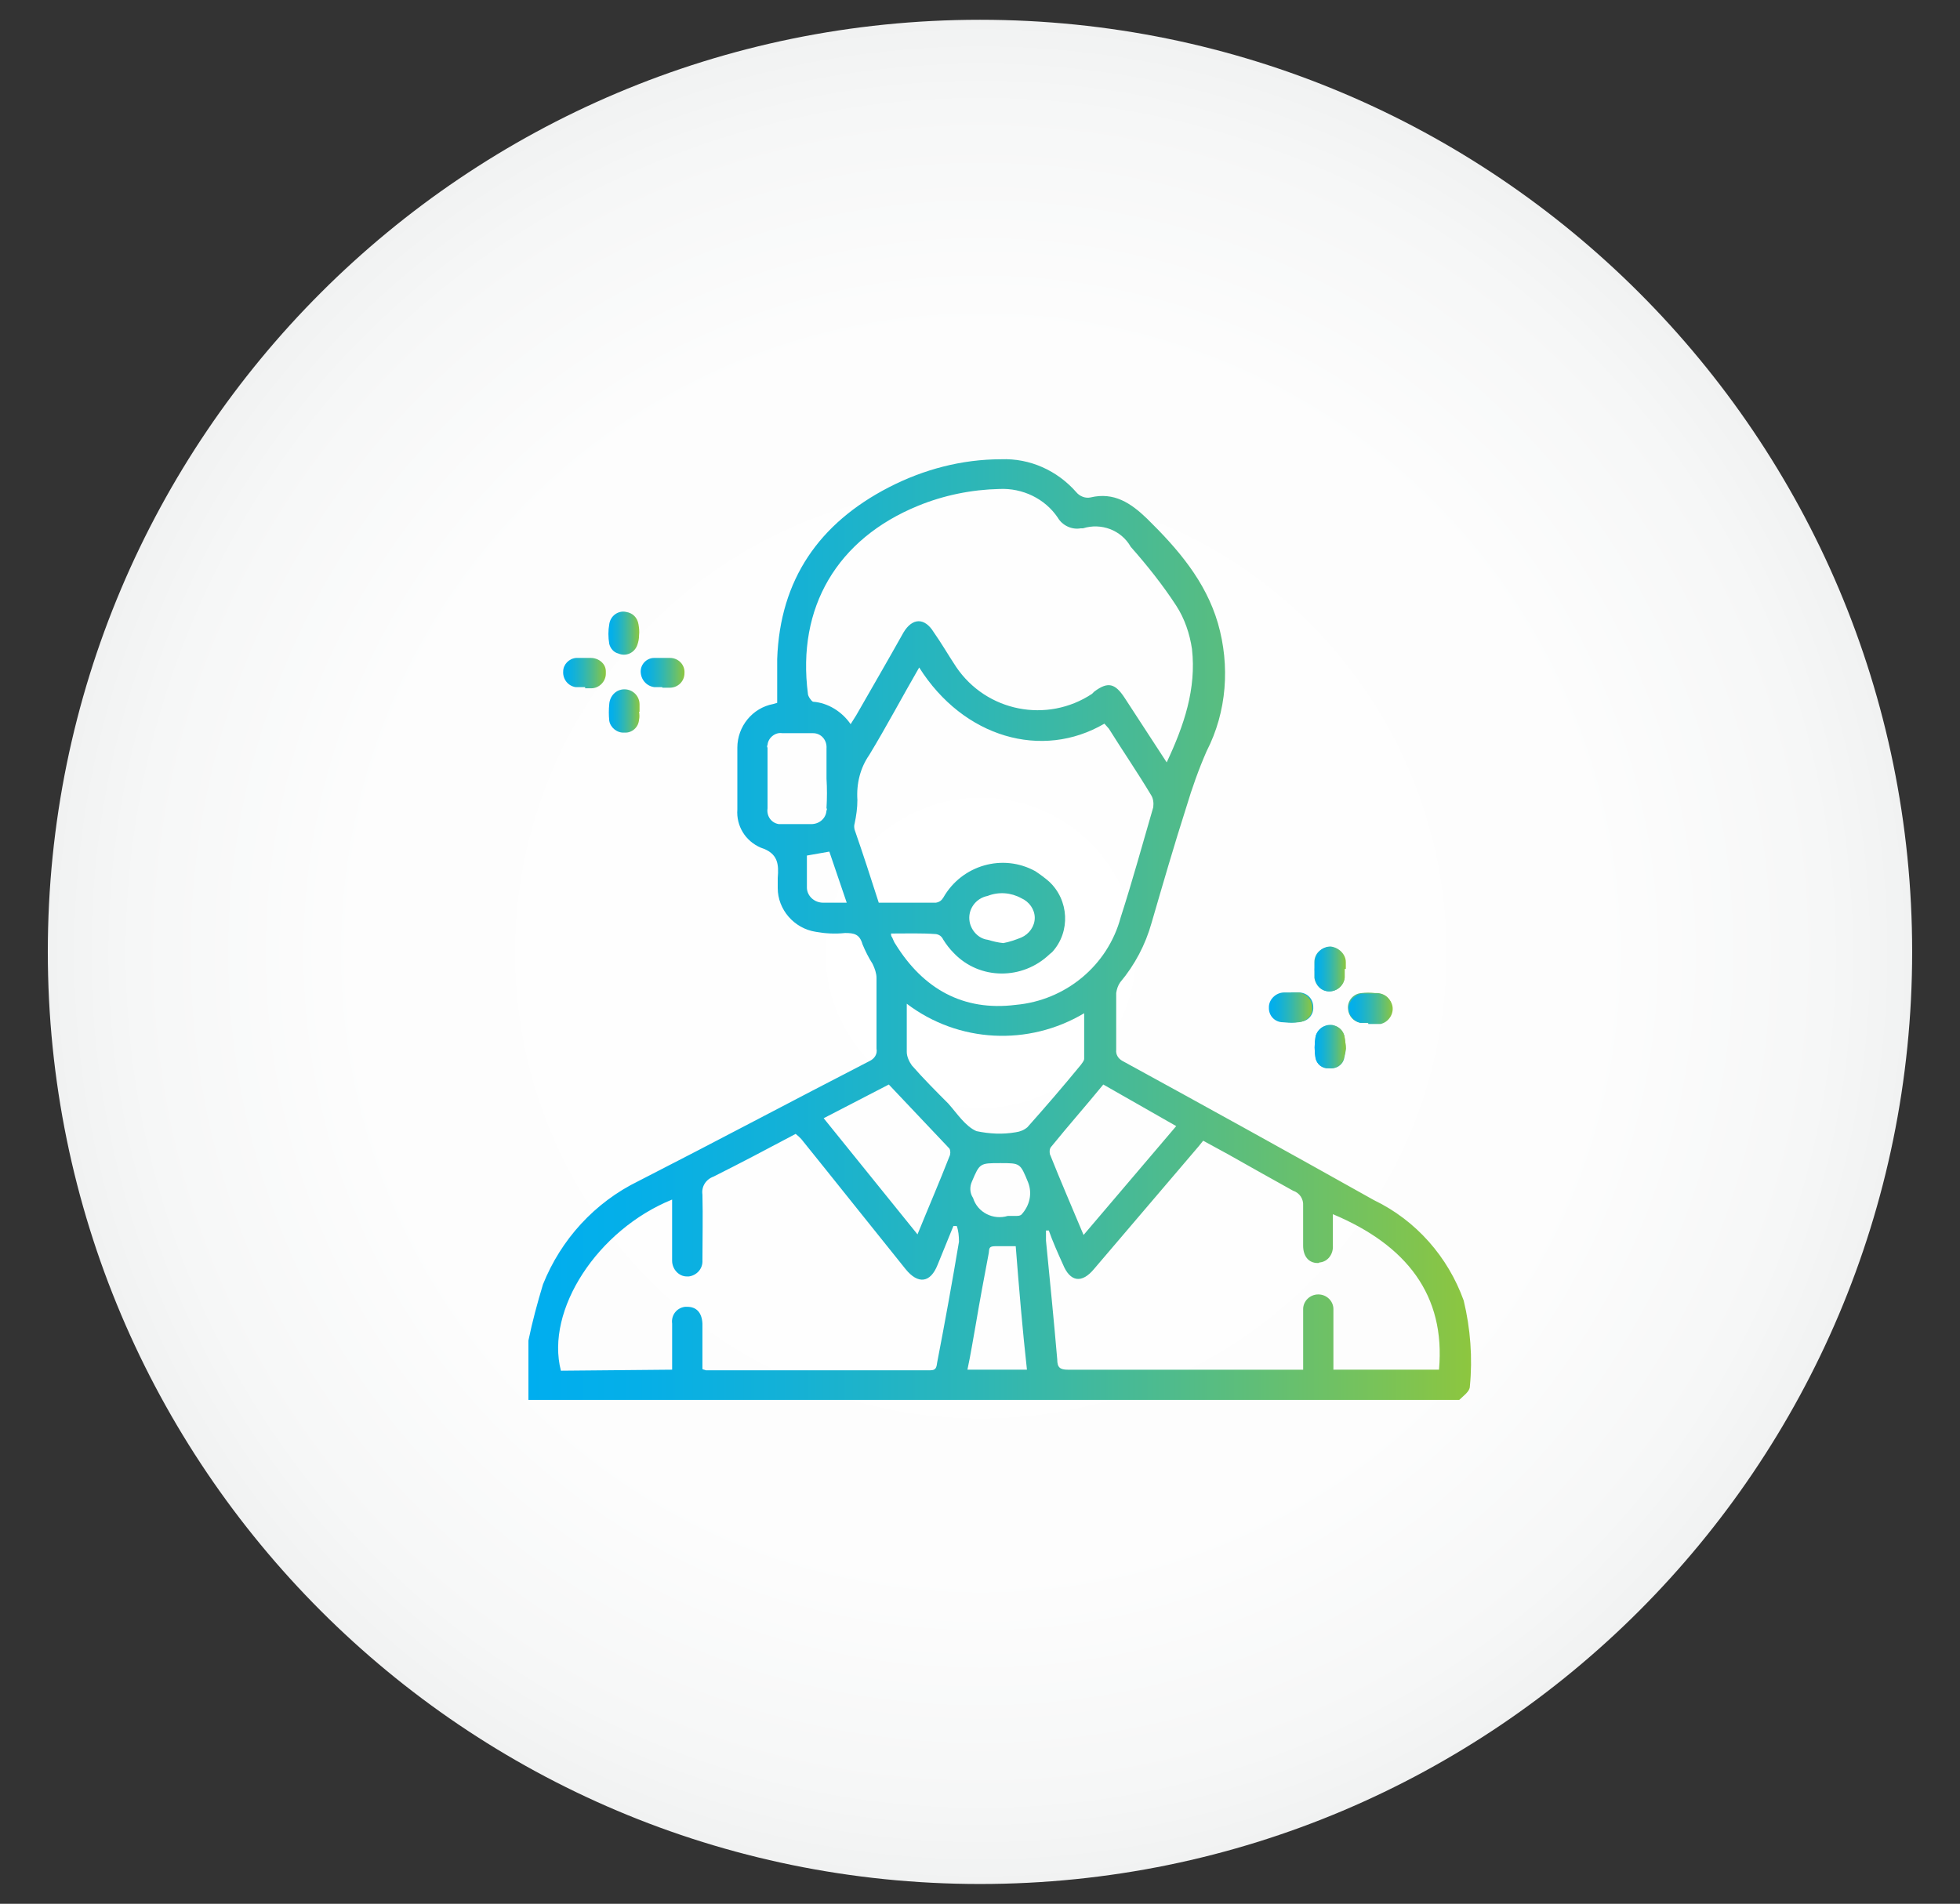 <svg xmlns="http://www.w3.org/2000/svg" xmlns:xlink="http://www.w3.org/1999/xlink" id="Layer_1" x="0px" y="0px" width="68.667px" height="66.71px" viewBox="0 0 68.667 66.71" xml:space="preserve"><rect x="0" y="0" width="68.667" height="66.71" fill="#333333" stroke="none"/><radialGradient id="SVGID_1_" cx="9498.078" cy="11487.422" r="960.664" gradientTransform="matrix(0.034 0 0 0.034 -288.574 -357.184)" gradientUnits="userSpaceOnUse">	<stop offset="0" style="stop-color:#FFFFFF"></stop>	<stop offset="0.666" style="stop-color:#FDFDFD"></stop>	<stop offset="0.908" style="stop-color:#F6F7F7"></stop>	<stop offset="1" style="stop-color:#F1F2F2"></stop></radialGradient><path fill="url(#SVGID_1_)" d="M34.333,0.693c18.04,0,32.658,14.619,32.658,32.657c0,18.032-14.618,32.666-32.658,32.666  c-18.038,0-32.658-14.634-32.658-32.666C1.675,15.313,16.295,0.693,34.333,0.693z"></path><g>	<linearGradient id="SVGID_2_" gradientUnits="userSpaceOnUse" x1="44.492" y1="35.31" x2="48.763" y2="35.31">		<stop offset="0" style="stop-color:#00AEEF"></stop>		<stop offset="0.115" style="stop-color:#05AFE8"></stop>		<stop offset="0.277" style="stop-color:#14B1D6"></stop>		<stop offset="0.467" style="stop-color:#2CB6B8"></stop>		<stop offset="0.678" style="stop-color:#4EBB8D"></stop>		<stop offset="0.904" style="stop-color:#79C358"></stop>		<stop offset="1" style="stop-color:#8DC63F"></stop>	</linearGradient>	<path fill="url(#SVGID_2_)" d="M47.109,33.952L47.109,33.952v-0.218c0-0.294-0.216-0.531-0.51-0.551   c-0.298,0-0.551,0.218-0.551,0.533c0,0.175,0,0.353,0,0.55c0.038,0.254,0.235,0.472,0.51,0.472c0.276,0,0.512-0.198,0.551-0.472   C47.109,34.147,47.109,34.069,47.109,33.952z M47.937,35.857L47.937,35.857c0.097,0.021,0.175,0.021,0.274,0   c0.276,0.021,0.551-0.216,0.551-0.49c0.02-0.313-0.196-0.553-0.511-0.57l0,0h-0.079c-0.157-0.02-0.313-0.02-0.472,0   c-0.297,0.018-0.513,0.294-0.472,0.57c0.019,0.235,0.195,0.433,0.432,0.473c0.099,0,0.198,0,0.276,0V35.857z M47.15,36.743   c0-0.116-0.021-0.235-0.041-0.372c-0.02-0.257-0.235-0.455-0.51-0.434l0,0c-0.257-0.021-0.473,0.177-0.513,0.413   c-0.038,0.236-0.038,0.472,0,0.708c0.04,0.235,0.256,0.393,0.472,0.373c0.235,0.041,0.473-0.099,0.531-0.333   C47.109,36.98,47.15,36.861,47.15,36.743L47.15,36.743z M45.241,34.797h-0.197c-0.295-0.02-0.531,0.176-0.551,0.473l0,0   c-0.019,0.274,0.197,0.53,0.472,0.53h0.021c0.197,0.04,0.373,0.04,0.551,0c0.276,0,0.491-0.236,0.472-0.513l0,0l0,0   c0-0.274-0.195-0.49-0.472-0.51c-0.099,0-0.216,0-0.314,0L45.241,34.797z"></path>	<linearGradient id="SVGID_3_" gradientUnits="userSpaceOnUse" x1="18.513" y1="32.572" x2="51.536" y2="32.572">		<stop offset="0" style="stop-color:#00AEEF"></stop>		<stop offset="0.115" style="stop-color:#05AFE8"></stop>		<stop offset="0.277" style="stop-color:#14B1D6"></stop>		<stop offset="0.467" style="stop-color:#2CB6B8"></stop>		<stop offset="0.678" style="stop-color:#4EBB8D"></stop>		<stop offset="0.904" style="stop-color:#79C358"></stop>		<stop offset="1" style="stop-color:#8DC63F"></stop>	</linearGradient>	<path fill="url(#SVGID_3_)" d="M18.513,46.972c0.138-0.67,0.314-1.317,0.51-1.967c0.63-1.573,1.81-2.871,3.346-3.62   c2.695-1.377,5.387-2.811,8.104-4.21c0.156-0.076,0.274-0.233,0.235-0.432v-2.477c0-0.157-0.061-0.335-0.138-0.492   c-0.139-0.216-0.256-0.452-0.354-0.688c-0.099-0.354-0.294-0.393-0.609-0.393c-0.354,0.038-0.69,0.018-1.023-0.041   c-0.768-0.117-1.337-0.786-1.337-1.532v-0.355c0.039-0.472,0.021-0.866-0.591-1.061c-0.551-0.236-0.865-0.77-0.824-1.338v-2.165   c0-0.746,0.529-1.396,1.258-1.532l0.138-0.041v-1.533c0.098-2.793,1.475-4.761,3.913-6.02c1.221-0.629,2.558-0.982,3.934-0.982   c1.003-0.04,1.968,0.393,2.637,1.16c0.117,0.138,0.314,0.216,0.49,0.178c0.827-0.198,1.416,0.195,1.987,0.746   c1.081,1.063,2.046,2.184,2.479,3.659c0.431,1.495,0.313,3.107-0.395,4.485c-0.276,0.629-0.512,1.296-0.707,1.946   c-0.434,1.356-0.827,2.713-1.222,4.071c-0.215,0.766-0.588,1.474-1.101,2.085c-0.079,0.116-0.117,0.234-0.138,0.373v1.987   c-0.02,0.175,0.078,0.314,0.216,0.391c2.951,1.614,5.901,3.246,8.813,4.879c1.474,0.709,2.596,1.987,3.146,3.521   c0.236,0.982,0.314,2.006,0.215,3.008c0,0.178-0.235,0.335-0.372,0.472H18.513V46.972z M40.874,26.714   c0.611-1.299,1.043-2.578,0.886-3.974c-0.078-0.531-0.257-1.062-0.551-1.516c-0.472-0.726-1.022-1.415-1.594-2.063   c-0.333-0.591-1.041-0.847-1.67-0.649h-0.079c-0.314,0.059-0.649-0.099-0.807-0.373c-0.452-0.67-1.238-1.043-2.046-1.005   c-0.965,0.021-1.946,0.218-2.853,0.591c-2.832,1.16-4.248,3.56-3.855,6.588c0,0.079,0.12,0.256,0.179,0.276   c0.53,0.038,1.022,0.354,1.317,0.786l0.197-0.313c0.551-0.965,1.102-1.909,1.652-2.894c0.314-0.53,0.747-0.53,1.061-0.018   c0.276,0.393,0.513,0.805,0.786,1.218c1.064,1.574,3.188,1.987,4.762,0.944l0,0l0.078-0.078c0.473-0.354,0.727-0.296,1.062,0.216   L40.874,26.714z M23.548,47.994V46.38c-0.04-0.294,0.157-0.551,0.451-0.589c0.021,0,0.06,0,0.079,0   c0.315,0,0.513,0.196,0.531,0.589v1.594c0.04,0.021,0.078,0.021,0.119,0.041h7.866c0.178,0,0.216-0.079,0.236-0.257   c0.274-1.416,0.53-2.832,0.767-4.248c0-0.198-0.02-0.394-0.078-0.551h-0.117l-0.553,1.358c-0.255,0.646-0.688,0.688-1.12,0.156   c-1.221-1.515-2.438-3.05-3.659-4.563c-0.059-0.061-0.117-0.119-0.195-0.178c-0.965,0.513-1.929,1.022-2.873,1.495   c-0.273,0.098-0.433,0.353-0.393,0.629c0.02,0.786,0,1.535,0,2.302c0.02,0.295-0.196,0.53-0.473,0.569h-0.078   c-0.275,0-0.511-0.255-0.511-0.551l0,0v-2.143c-2.616,1.061-4.445,3.873-3.896,5.997L23.548,47.994z M50.414,47.994   c0.235-2.616-1.141-4.367-3.718-5.449v1.102c0.02,0.295-0.177,0.571-0.473,0.591c-0.018,0.019-0.038,0.019-0.059,0.019   c-0.314,0-0.51-0.236-0.51-0.609v-1.396c0.018-0.236-0.119-0.452-0.355-0.53c-0.746-0.414-1.515-0.846-2.281-1.279l-0.866-0.472   l-0.157,0.195l-3.657,4.289c-0.434,0.53-0.847,0.472-1.102-0.158c-0.177-0.393-0.354-0.786-0.492-1.18h-0.099   c0,0.119,0,0.236,0,0.353c0.138,1.399,0.277,2.795,0.395,4.171c0,0.276,0.098,0.354,0.372,0.354h8.243V45.87   c0-0.276,0.235-0.513,0.53-0.513s0.53,0.236,0.53,0.513v2.124H50.414z M31.217,32.711c0,0.041,0,0.099,0.041,0.14   c0.039,0.078,0.059,0.157,0.117,0.235c0.964,1.554,2.36,2.358,4.21,2.125c1.749-0.157,3.226-1.378,3.678-3.068   c0.413-1.279,0.767-2.578,1.14-3.855c0.02-0.157,0-0.314-0.079-0.434c-0.472-0.787-0.982-1.532-1.475-2.32   c-0.038-0.039-0.099-0.118-0.157-0.177c-2.183,1.278-4.937,0.492-6.489-1.968c-0.592,1.023-1.143,2.066-1.752,3.069   c-0.313,0.451-0.451,1.002-0.413,1.573c0,0.274-0.038,0.551-0.097,0.825c-0.02,0.061-0.02,0.139,0,0.217   c0.294,0.847,0.568,1.691,0.845,2.557h2.006c0.119-0.021,0.197-0.079,0.256-0.177c0.649-1.141,2.084-1.555,3.226-0.925   c0.178,0.119,0.335,0.236,0.472,0.355c0.708,0.647,0.767,1.769,0.117,2.477l0,0l-0.096,0.08c-0.944,0.903-2.44,0.903-3.346-0.039   c-0.157-0.157-0.274-0.315-0.373-0.473c-0.059-0.119-0.137-0.177-0.256-0.197C32.28,32.693,31.768,32.711,31.217,32.711z    M31.768,35.171v1.69c0,0.156,0.08,0.335,0.178,0.472c0.414,0.473,0.846,0.905,1.279,1.339c0.314,0.354,0.589,0.787,0.982,0.963   c0.472,0.099,0.924,0.119,1.378,0.04c0.157-0.021,0.295-0.079,0.411-0.178c0.63-0.708,1.24-1.415,1.87-2.183   c0.038-0.058,0.117-0.14,0.117-0.216v-1.594C36.036,36.665,33.578,36.546,31.768,35.171z M38.653,38.002   c-0.611,0.747-1.221,1.437-1.81,2.163c-0.078,0.081-0.078,0.178-0.061,0.276c0.375,0.943,0.769,1.85,1.18,2.833l3.246-3.815   L38.653,38.002z M31.139,38.002l-2.282,1.181l3.287,4.07c0.391-0.962,0.767-1.829,1.119-2.732c0.041-0.079,0.041-0.198,0-0.274   L31.139,38.002z M35.585,43.667h-0.709c-0.235,0-0.217,0.078-0.235,0.236c-0.157,0.825-0.315,1.672-0.454,2.497   c-0.097,0.53-0.175,1.043-0.294,1.594h2.085C35.821,46.578,35.701,45.143,35.585,43.667L35.585,43.667z M28.956,27.283v-1.062   c0.021-0.276-0.178-0.53-0.472-0.53l0,0h-1.082c-0.235-0.041-0.492,0.157-0.512,0.412l0,0c-0.021,0.039-0.021,0.06,0,0.098v2.125   c-0.039,0.276,0.138,0.512,0.394,0.551l0,0c0.039,0,0.079,0,0.118,0h1.023c0.274,0,0.511-0.196,0.53-0.473l0,0   c0.021-0.038,0.021-0.078,0-0.078C28.977,27.973,28.977,27.617,28.956,27.283z M35.053,40.756c-0.728,0-0.728,0-1.004,0.65   c-0.078,0.175-0.078,0.393,0.041,0.57c0.157,0.51,0.708,0.786,1.219,0.63h0.276c0.079,0,0.138,0,0.195-0.041   c0.295-0.314,0.394-0.746,0.236-1.142C35.742,40.756,35.742,40.756,35.053,40.756z M35.15,33.046   c0.216-0.038,0.435-0.117,0.63-0.195c0.276-0.119,0.472-0.394,0.472-0.69c0-0.294-0.195-0.568-0.472-0.688   c-0.354-0.196-0.786-0.235-1.181-0.079c-0.413,0.079-0.707,0.473-0.629,0.906c0.059,0.315,0.315,0.59,0.629,0.629   C34.798,32.987,34.955,33.026,35.15,33.046z M29.664,31.63l-0.609-1.789l-0.786,0.138v1.142c0.018,0.294,0.274,0.51,0.57,0.51   c0.255,0,0.51,0,0.806,0H29.664z"></path>	<linearGradient id="SVGID_4_" gradientUnits="userSpaceOnUse" x1="21.33" y1="24.914" x2="22.406" y2="24.914">		<stop offset="0" style="stop-color:#00AEEF"></stop>		<stop offset="0.115" style="stop-color:#05AFE8"></stop>		<stop offset="0.277" style="stop-color:#14B1D6"></stop>		<stop offset="0.467" style="stop-color:#2CB6B8"></stop>		<stop offset="0.678" style="stop-color:#4EBB8D"></stop>		<stop offset="0.904" style="stop-color:#79C358"></stop>		<stop offset="1" style="stop-color:#8DC63F"></stop>	</linearGradient>	<path fill="url(#SVGID_4_)" d="M22.388,24.943c0.019,0.098,0.019,0.197,0,0.276c-0.02,0.274-0.257,0.472-0.512,0.451   c-0.256,0.021-0.493-0.177-0.531-0.414l0,0c-0.02-0.194-0.02-0.393,0-0.588c0.02-0.276,0.235-0.514,0.531-0.514   c0.295,0,0.53,0.237,0.53,0.531c0,0.1,0,0.178,0,0.257H22.388z"></path>	<linearGradient id="SVGID_5_" gradientUnits="userSpaceOnUse" x1="46.059" y1="33.952" x2="47.15" y2="33.952">		<stop offset="0" style="stop-color:#00AEEF"></stop>		<stop offset="0.115" style="stop-color:#05AFE8"></stop>		<stop offset="0.277" style="stop-color:#14B1D6"></stop>		<stop offset="0.467" style="stop-color:#2CB6B8"></stop>		<stop offset="0.678" style="stop-color:#4EBB8D"></stop>		<stop offset="0.904" style="stop-color:#79C358"></stop>		<stop offset="1" style="stop-color:#8DC63F"></stop>	</linearGradient>	<path fill="url(#SVGID_5_)" d="M47.109,33.952c0,0.117,0,0.195,0,0.294c-0.02,0.274-0.257,0.492-0.531,0.492   c-0.255,0-0.491-0.218-0.491-0.492c-0.038-0.177-0.038-0.373,0-0.529c0-0.315,0.236-0.551,0.53-0.551   c0.297,0.037,0.533,0.274,0.533,0.551v0.235H47.109z"></path>	<linearGradient id="SVGID_6_" gradientUnits="userSpaceOnUse" x1="47.249" y1="35.344" x2="48.792" y2="35.344">		<stop offset="0" style="stop-color:#00AEEF"></stop>		<stop offset="0.115" style="stop-color:#05AFE8"></stop>		<stop offset="0.277" style="stop-color:#14B1D6"></stop>		<stop offset="0.467" style="stop-color:#2CB6B8"></stop>		<stop offset="0.678" style="stop-color:#4EBB8D"></stop>		<stop offset="0.904" style="stop-color:#79C358"></stop>		<stop offset="1" style="stop-color:#8DC63F"></stop>	</linearGradient>	<path fill="url(#SVGID_6_)" d="M47.937,35.84c-0.078,0-0.198,0-0.276,0c-0.274-0.061-0.473-0.354-0.394-0.629   c0.059-0.198,0.236-0.355,0.434-0.396c0.158,0,0.314,0,0.472,0c0.274-0.037,0.551,0.158,0.609,0.435s-0.137,0.571-0.413,0.63   c-0.038,0-0.038,0-0.079,0h-0.353V35.84z"></path>	<linearGradient id="SVGID_7_" gradientUnits="userSpaceOnUse" x1="46.059" y1="36.672" x2="47.15" y2="36.672">		<stop offset="0" style="stop-color:#00AEEF"></stop>		<stop offset="0.115" style="stop-color:#05AFE8"></stop>		<stop offset="0.277" style="stop-color:#14B1D6"></stop>		<stop offset="0.467" style="stop-color:#2CB6B8"></stop>		<stop offset="0.678" style="stop-color:#4EBB8D"></stop>		<stop offset="0.904" style="stop-color:#79C358"></stop>		<stop offset="1" style="stop-color:#8DC63F"></stop>	</linearGradient>	<path fill="url(#SVGID_7_)" d="M47.15,36.743c-0.021,0.118-0.041,0.237-0.08,0.355c-0.061,0.216-0.276,0.353-0.512,0.333   c-0.235,0.02-0.432-0.138-0.472-0.373c-0.038-0.236-0.038-0.472,0-0.708c0.04-0.276,0.314-0.472,0.591-0.435   c0.236,0.041,0.393,0.218,0.432,0.435l0,0C47.129,36.488,47.15,36.627,47.15,36.743z"></path>	<linearGradient id="SVGID_8_" gradientUnits="userSpaceOnUse" x1="21.314" y1="22.186" x2="22.395" y2="22.186">		<stop offset="0" style="stop-color:#00AEEF"></stop>		<stop offset="0.115" style="stop-color:#05AFE8"></stop>		<stop offset="0.277" style="stop-color:#14B1D6"></stop>		<stop offset="0.467" style="stop-color:#2CB6B8"></stop>		<stop offset="0.678" style="stop-color:#4EBB8D"></stop>		<stop offset="0.904" style="stop-color:#79C358"></stop>		<stop offset="1" style="stop-color:#8DC63F"></stop>	</linearGradient>	<path fill="url(#SVGID_8_)" d="M22.388,22.268c0,0.119-0.02,0.216-0.061,0.335c-0.097,0.274-0.394,0.414-0.668,0.295   c-0.157-0.038-0.276-0.178-0.314-0.336c-0.04-0.235-0.04-0.471,0-0.687c0.038-0.295,0.314-0.493,0.589-0.433   c0.237,0.039,0.394,0.196,0.435,0.433l0,0C22.388,21.993,22.406,22.11,22.388,22.268z"></path>	<linearGradient id="SVGID_9_" gradientUnits="userSpaceOnUse" x1="44.455" y1="35.307" x2="45.973" y2="35.307">		<stop offset="0" style="stop-color:#00AEEF"></stop>		<stop offset="0.115" style="stop-color:#05AFE8"></stop>		<stop offset="0.277" style="stop-color:#14B1D6"></stop>		<stop offset="0.467" style="stop-color:#2CB6B8"></stop>		<stop offset="0.678" style="stop-color:#4EBB8D"></stop>		<stop offset="0.904" style="stop-color:#79C358"></stop>		<stop offset="1" style="stop-color:#8DC63F"></stop>	</linearGradient>	<path fill="url(#SVGID_9_)" d="M45.222,34.777c0.078,0,0.197,0,0.276,0c0.274,0.037,0.471,0.256,0.471,0.51   c0.039,0.276-0.196,0.513-0.471,0.533l0,0l0,0c-0.178,0.02-0.355,0.02-0.551,0c-0.276,0-0.492-0.218-0.492-0.492   c0-0.021,0-0.021,0-0.021v-0.02c0-0.274,0.256-0.51,0.53-0.51l0,0h0.197H45.222z"></path>	<linearGradient id="SVGID_10_" gradientUnits="userSpaceOnUse" x1="22.446" y1="23.576" x2="23.98" y2="23.576">		<stop offset="0" style="stop-color:#00AEEF"></stop>		<stop offset="0.115" style="stop-color:#05AFE8"></stop>		<stop offset="0.277" style="stop-color:#14B1D6"></stop>		<stop offset="0.467" style="stop-color:#2CB6B8"></stop>		<stop offset="0.678" style="stop-color:#4EBB8D"></stop>		<stop offset="0.904" style="stop-color:#79C358"></stop>		<stop offset="1" style="stop-color:#8DC63F"></stop>	</linearGradient>	<path fill="url(#SVGID_10_)" d="M23.193,24.077c-0.098,0-0.196,0-0.274,0c-0.276-0.038-0.473-0.274-0.473-0.551   c0-0.256,0.216-0.472,0.473-0.472c0.194,0,0.373,0,0.551,0c0.294,0,0.529,0.236,0.51,0.53l0,0l0,0c0,0.297-0.235,0.513-0.51,0.513   h-0.257L23.193,24.077z"></path>	<linearGradient id="SVGID_11_" gradientUnits="userSpaceOnUse" x1="19.73" y1="23.586" x2="21.226" y2="23.586">		<stop offset="0" style="stop-color:#00AEEF"></stop>		<stop offset="0.115" style="stop-color:#05AFE8"></stop>		<stop offset="0.277" style="stop-color:#14B1D6"></stop>		<stop offset="0.467" style="stop-color:#2CB6B8"></stop>		<stop offset="0.678" style="stop-color:#4EBB8D"></stop>		<stop offset="0.904" style="stop-color:#79C358"></stop>		<stop offset="1" style="stop-color:#8DC63F"></stop>	</linearGradient>	<path fill="url(#SVGID_11_)" d="M20.5,24.077h-0.335c-0.257-0.038-0.453-0.274-0.434-0.551c0-0.235,0.196-0.451,0.454-0.472   c0.175,0,0.333,0,0.51,0c0.277,0,0.53,0.197,0.53,0.472v0.079c0,0.276-0.235,0.513-0.51,0.513l0,0H20.5V24.077z"></path></g></svg>